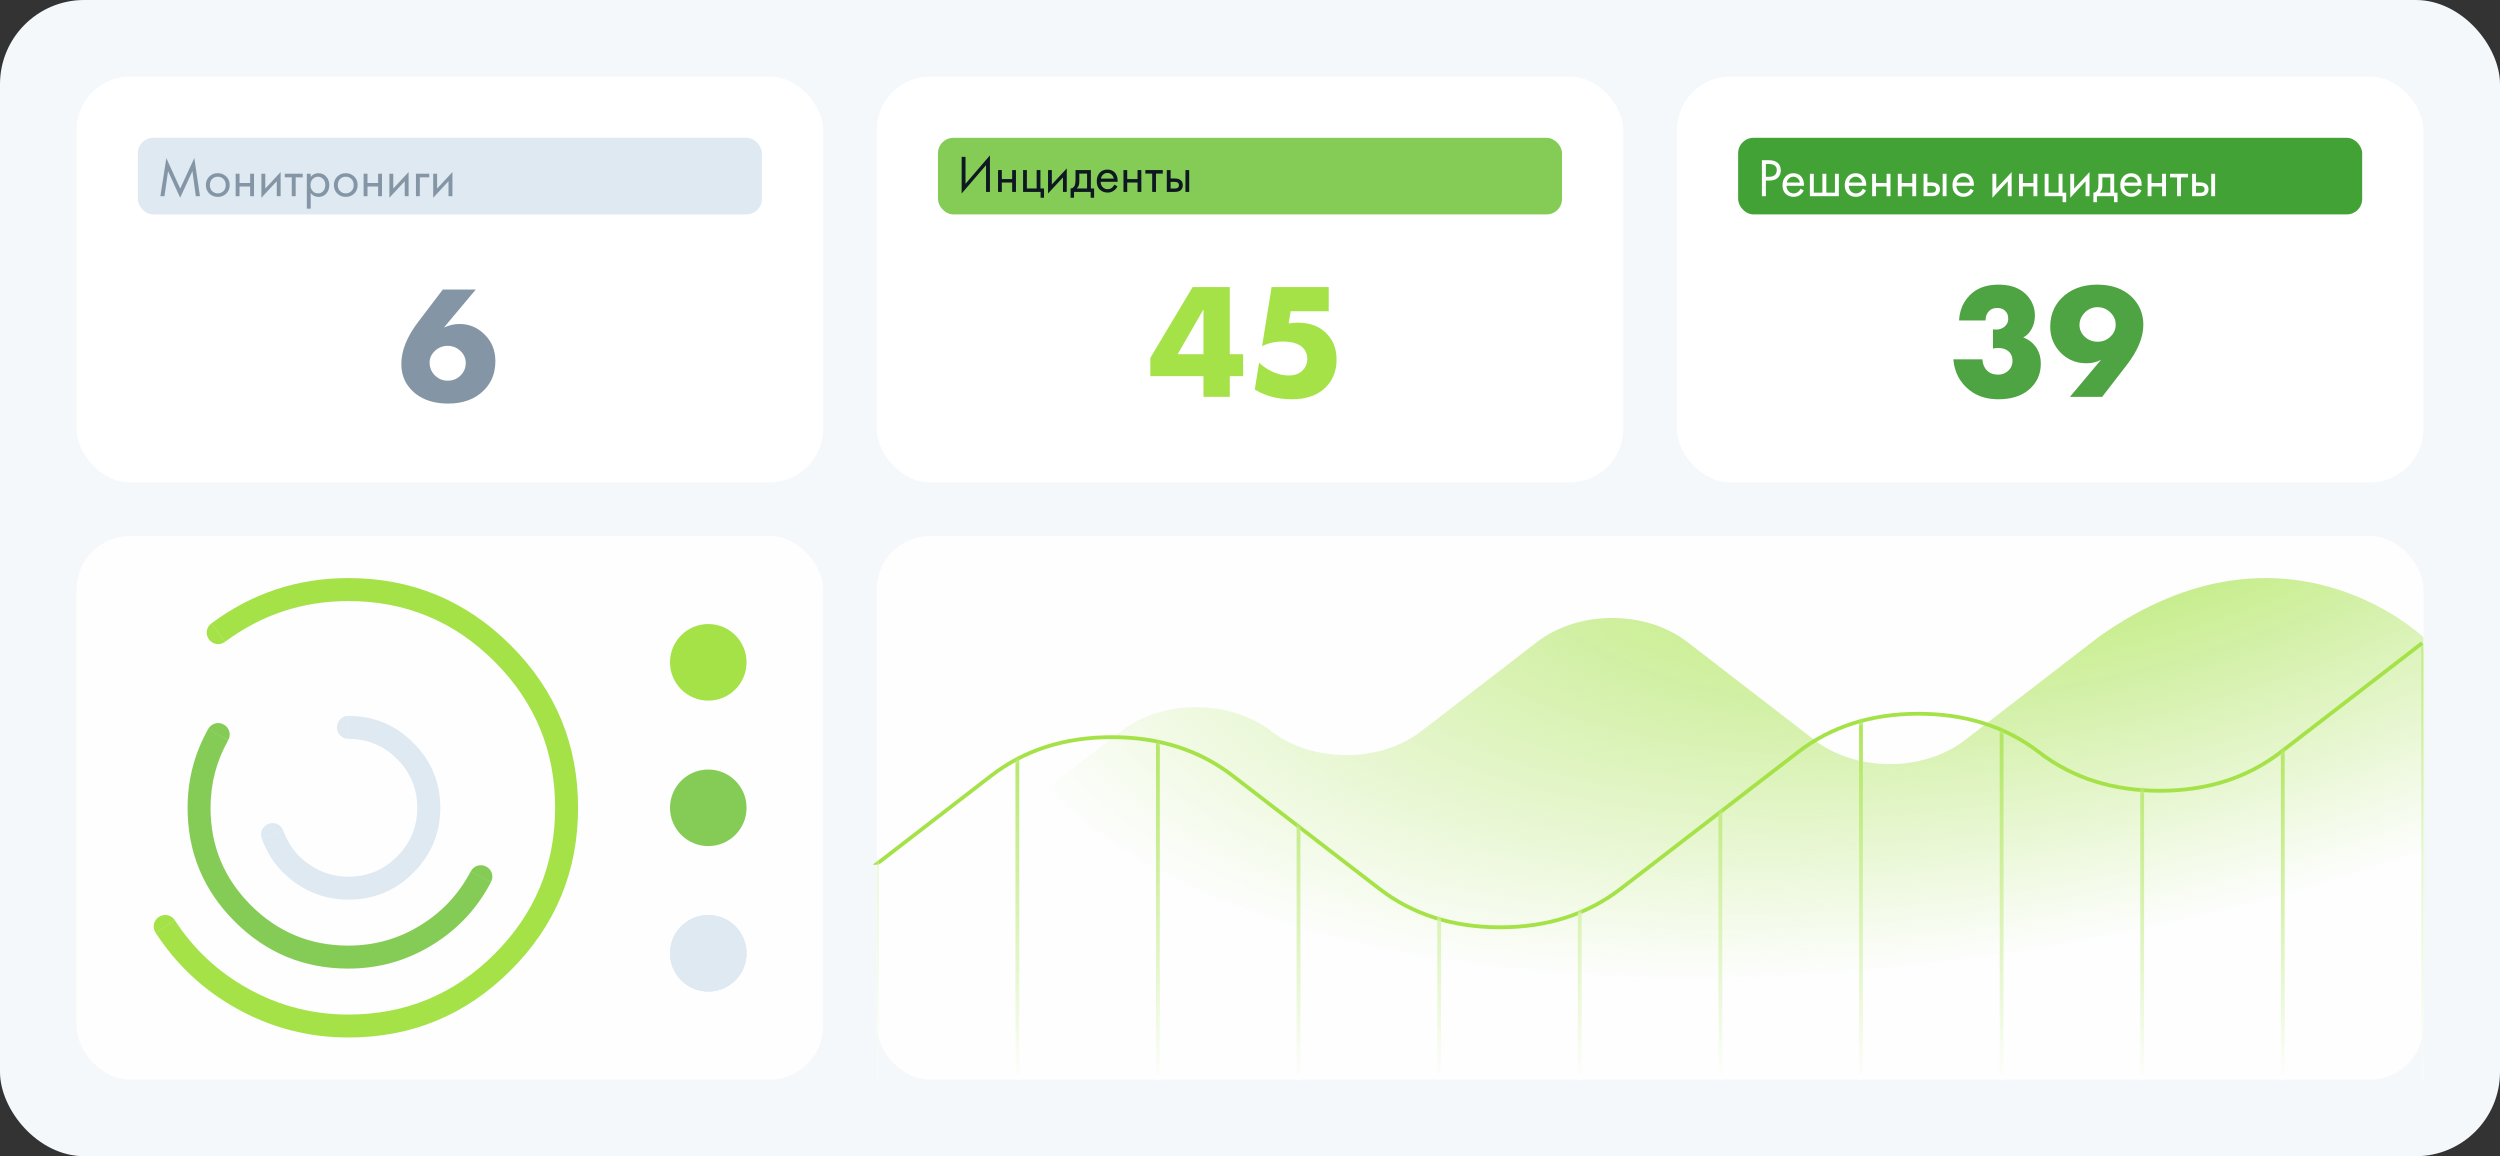 <svg width="586" height="271.014" viewBox="0 0 586 271.014" fill="none" xmlns="http://www.w3.org/2000/svg" xmlns:xlink="http://www.w3.org/1999/xlink">
	<rect x="0" y="0" width="586" height="271.014" fill="#333333" stroke="none"/>
	<defs>
		<radialGradient gradientTransform="translate(481.902 98.707) rotate(77.744) scale(122.596 263.431)" cx="0" cy="0" r="1" id="paint_radial_1052_50389_0" gradientUnits="userSpaceOnUse">
			<stop stop-color="#A5E248"/>
			<stop offset="1" stop-color="#A5E248" stop-opacity="0"/>
		</radialGradient>
		<linearGradient x1="386.778" y1="159.289" x2="386.778" y2="253.196" id="paint_linear_1052_50393_0" gradientUnits="userSpaceOnUse">
			<stop stop-color="#A5E248"/>
			<stop offset="1" stop-color="#FEFEFF"/>
		</linearGradient>
	</defs>
	<rect id="Rectangle 180" rx="19.743" width="586" height="271.014" fill="#F4F8FB" fill-opacity="1"/>
	<rect id="Rectangle 209" x="17.947" y="125.636" rx="12.564" width="174.992" height="127.43" fill="#FEFEFF" fill-opacity="1"/>
	<rect id="Rectangle 211" x="17.947" y="17.948" rx="12.564" width="174.992" height="95.124" fill="#FFFFFF" fill-opacity="1"/>
	<rect id="Rectangle 212" x="205.504" y="17.948" rx="12.564" width="174.992" height="95.124" fill="#FFFFFF" fill-opacity="1"/>
	<rect id="Rectangle 213" x="393.061" y="17.948" rx="12.564" width="174.992" height="95.124" fill="#FFFFFF" fill-opacity="1"/>
	<rect id="Rectangle 210" x="205.504" y="125.636" rx="12.564" width="362.548" height="127.43" fill="#FEFEFF" fill-opacity="1"/>
	<path id="Ellipse 178" d="M49.54 146.13C59.06 139.04 69.76 135.5 81.66 135.5C96.53 135.5 109.22 140.76 119.73 151.27C130.25 161.79 135.5 174.48 135.5 189.35C135.5 204.21 130.25 216.91 119.73 227.42C109.22 237.93 96.53 243.19 81.66 243.19C72.35 243.19 63.65 240.94 55.56 236.45C47.72 232.1 41.36 226.16 36.47 218.63L40.98 215.7C45.38 222.48 51.11 227.83 58.17 231.74C65.45 235.79 73.28 237.81 81.66 237.81C95.04 237.81 106.46 233.07 115.92 223.61C125.39 214.15 130.12 202.73 130.12 189.35C130.12 175.96 125.39 164.54 115.92 155.08C106.46 145.62 95.04 140.89 81.66 140.89C70.95 140.89 61.32 144.07 52.75 150.45L49.54 146.13ZM52.76 150.42L52.75 150.45C51.54 151.35 49.89 151.1 48.99 149.89C48.09 148.69 48.33 147.03 49.54 146.13L49.57 146.13L52.76 150.42ZM36.5 218.64L36.47 218.63C35.65 217.37 36 215.73 37.26 214.91C38.52 214.09 40.16 214.44 40.98 215.7L40.98 215.73L36.5 218.64Z" fill="#A5E248" fill-opacity="1" fill-rule="evenodd"/>
	<path id="Ellipse 182" d="M115.1 206.74C111.91 212.88 107.36 217.76 101.48 221.41C95.42 225.16 88.81 227.04 81.66 227.04C71.25 227.04 62.37 223.36 55.01 216C47.65 208.64 43.97 199.75 43.97 189.35C43.97 182.75 45.58 176.59 48.8 170.87L53.49 173.51C50.73 178.41 49.35 183.69 49.35 189.35C49.35 198.27 52.51 205.88 58.81 212.19C65.12 218.5 72.74 221.65 81.66 221.65C87.79 221.65 93.46 220.05 98.64 216.83C103.69 213.71 107.59 209.51 110.33 204.26L115.1 206.74ZM48.81 170.89L48.8 170.87C49.54 169.55 51.15 169.1 52.47 169.84C53.78 170.58 54.23 172.2 53.49 173.51L53.46 173.52L48.81 170.89ZM110.34 204.28L110.33 204.26C111.02 202.92 112.62 202.42 113.96 203.11C115.3 203.81 115.8 205.41 115.1 206.74L115.07 206.75L110.34 204.28Z" fill="#85CC56" fill-opacity="1" fill-rule="evenodd"/>
	<path id="Ellipse 183" d="" fill="#DEE9F2" fill-opacity="1" fill-rule="nonzero"/>
	<path id="Ellipse 183" d="M81.66 167.81C87.61 167.81 92.68 169.91 96.89 174.12C101.09 178.32 103.2 183.4 103.2 189.35C103.2 195.29 101.09 200.37 96.89 204.58C92.68 208.78 87.61 210.88 81.66 210.88C77.03 210.88 72.84 209.54 69.09 206.84C65.43 204.2 62.85 200.76 61.35 196.53L66.42 194.73C67.55 197.91 69.49 200.49 72.24 202.47C75.05 204.49 78.19 205.5 81.66 205.5C86.12 205.5 89.93 203.92 93.08 200.77C96.23 197.61 97.81 193.81 97.81 189.35C97.81 184.89 96.23 181.08 93.08 177.92C89.93 174.77 86.12 173.19 81.66 173.19L81.66 167.81ZM81.68 173.17L81.66 173.19C80.15 173.19 78.97 172.01 78.97 170.5C78.97 168.99 80.15 167.81 81.66 167.81L81.68 167.83L81.68 173.17ZM61.37 196.54L61.35 196.53C60.84 195.1 61.57 193.59 62.99 193.09C64.41 192.59 65.92 193.31 66.42 194.73L66.41 194.76L61.37 196.54Z" fill="#DEE9F2" fill-opacity="1" fill-rule="evenodd"/>
	<circle id="Ellipse 179" cx="166.019" cy="155.25" r="8.974" fill="#A5E248" fill-opacity="1"/>
	<circle id="Ellipse 180" cx="166.019" cy="189.351" r="8.974" fill="#85CC56" fill-opacity="1"/>
	<circle id="Ellipse 181" cx="166.019" cy="223.452" r="8.974" fill="#DEE9F2" fill-opacity="1"/>
	<circle id="Ellipse 181" cx="166.019" cy="223.452" r="8.525" stroke="#DEE9F2" stroke-opacity="1" stroke-width="0.897"/>
	<g style="mix-blend-mode:normal">
		<path id="Vector" d="M205.85 215.27L262.77 171.38C272.49 163.89 288.26 163.89 297.97 171.38C307.69 178.87 323.46 178.87 333.17 171.38L360.29 150.47C370.01 142.98 385.78 142.98 395.49 150.47L425.35 173.49C435.07 180.98 450.84 180.98 460.56 173.49L491.92 149.31C535.62 118.21 568.03 149.36 568.03 149.36L568.03 258.76L205.85 258.76L205.83 215.25L205.85 215.27Z" fill="url(#paint_radial_1052_50389_0)" fill-opacity="1" fill-rule="nonzero"/>
	</g>
	<path id="Vector" d="M205.86 202.7L204.53 202.7L232.08 181.46C239.96 175.38 249.48 172.34 260.63 172.34C271.78 172.34 281.3 175.38 289.2 181.46L323.59 207.97C331.32 213.93 340.66 216.91 351.6 216.91C362.55 216.91 371.89 213.93 379.62 207.97L421.13 175.98C429.02 169.9 438.53 166.86 449.68 166.86C460.83 166.86 470.36 169.9 478.25 175.98C485.98 181.93 495.32 184.91 506.26 184.91C517.21 184.91 526.55 181.93 534.28 175.98L567.46 150.4L568.01 151.11L534.83 176.69C526.93 182.77 517.41 185.81 506.26 185.81C495.11 185.81 485.59 182.77 477.71 176.69C469.97 170.73 460.63 167.75 449.68 167.75C438.74 167.75 429.4 170.73 421.68 176.69L380.17 208.68C372.27 214.77 362.75 217.81 351.6 217.81C340.45 217.81 330.93 214.76 323.04 208.68L288.65 182.17C280.92 176.22 271.58 173.24 260.63 173.24C249.69 173.24 240.35 176.22 232.62 182.17L206.12 202.61L205.84 202.25L205.84 201.8L205.86 201.8L205.86 202.7Z" fill="#A5E248" fill-opacity="1" fill-rule="evenodd"/>
	<mask id="mask1052_50392" mask-type="alpha" maskUnits="userSpaceOnUse" x="205.848" y="150.763" width="361.893" height="102.183">
		<path id="Vector" d="M205.84 202.25L232.35 181.82C247.96 169.78 273.29 169.78 288.93 181.82L323.32 208.33C338.93 220.37 364.26 220.37 379.9 208.33L421.4 176.33C437.02 164.3 462.35 164.3 477.98 176.33C493.6 188.37 518.93 188.37 534.56 176.33L567.74 150.76L567.74 252.94L205.86 252.94L205.86 202.25L205.84 202.25Z" fill="#4A72B2" fill-opacity="1" fill-rule="nonzero"/>
	</mask>
	<g mask="url(#mask1052_50392)">
		<path id="Union" d="M205.952 119.88L205.952 253.196L205.055 253.196L205.055 119.88L205.952 119.88ZM238.917 119.88L238.917 253.196L238.02 253.196L238.02 119.88L238.917 119.88ZM271.862 119.88L271.862 253.196L270.965 253.196L270.965 119.88L271.862 119.88ZM304.823 119.88L304.823 253.196L303.926 253.196L303.926 119.88L304.823 119.88ZM337.788 119.88L337.788 253.196L336.891 253.196L336.891 119.88L337.788 119.88ZM370.735 119.88L370.735 253.196L369.838 253.196L369.838 119.88L370.735 119.88ZM403.696 119.88L403.696 253.196L402.799 253.196L402.799 119.88L403.696 119.88ZM436.661 119.88L436.661 253.196L435.764 253.196L435.764 119.88L436.661 119.88ZM469.628 119.88L469.628 253.196L468.73 253.196L468.73 119.88L469.628 119.88ZM502.571 119.88L502.571 253.196L501.674 253.196L501.674 119.88L502.571 119.88ZM535.534 119.88L535.534 253.196L534.637 253.196L534.637 119.88L535.534 119.88ZM568.501 119.88L568.501 253.196L567.604 253.196L567.604 119.88L568.501 119.88Z" clip-rule="evenodd" fill="url(#paint_linear_1052_50393_0)" fill-opacity="1" fill-rule="evenodd"/>
	</g>
	<rect id="Rectangle 214" x="32.307" y="32.306" rx="3.59" width="146.276" height="17.948" fill="#DEE9F2" fill-opacity="1"/>
	<rect id="Rectangle 215" x="219.861" y="32.306" rx="3.59" width="146.276" height="17.948" fill="#85CC56" fill-opacity="1"/>
	<rect id="Rectangle 216" x="407.418" y="32.306" rx="3.59" width="146.276" height="17.948" fill="#43A235" fill-opacity="1"/>
	<path id="6" d="M111.53 67.86L103.8 67.86L97.95 75.55Q94.07 80.68 94.07 85.31Q94.07 87.52 94.94 89.29Q95.52 90.45 96.47 91.43Q96.98 91.96 97.55 92.39Q100.47 94.6 105.06 94.6C108.56 94.6 111.34 93.57 113.41 91.51Q114.43 90.48 115.07 89.26Q116.12 87.24 116.12 84.68C116.12 82.17 115.29 80.1 113.64 78.45Q112.23 77.03 110.53 76.42Q109.21 75.94 107.72 75.94C106.52 75.94 105.3 76.21 104.07 76.76L111.53 67.86ZM103.41 88.96Q102.55 88.63 101.84 87.9Q101.39 87.42 101.11 86.85Q100.7 85.98 100.7 84.92Q100.7 84.46 100.82 84.03Q101.09 83.03 101.99 82.21C102.83 81.45 103.81 81.07 104.93 81.07Q105.86 81.07 106.65 81.41Q107.36 81.71 107.96 82.29Q108.71 83.02 109 83.91Q109.17 84.44 109.17 85.04Q109.17 85.99 108.82 86.78Q108.51 87.46 107.96 88.01Q107.45 88.52 106.85 88.81Q105.99 89.23 104.93 89.23Q104.12 89.23 103.41 88.96Z" fill="#8496A5" fill-opacity="1" fill-rule="evenodd"/>
	<path id="45" d="M288.26 83.03L288.26 67.29L279.55 67.29L269.64 83.88L269.64 88.16L282.09 88.16L282.09 93.02L288.26 93.02L288.26 88.16L291.39 88.16L291.39 83.03L288.26 83.03ZM311.45 72.96L311.45 67.29L298.06 67.29L295.83 81.14Q296.21 80.94 296.61 80.79Q298.45 80.06 300.56 80.06Q303.76 80.06 305.2 81.33Q305.76 81.82 306.06 82.44Q306.43 83.18 306.43 84.11C306.43 85.14 306.1 86.01 305.43 86.73C304.64 87.58 303.51 88.01 302.07 88.01Q301.66 88.01 301.26 87.97Q299.71 87.82 298.22 87.11C297.14 86.62 296.11 85.93 295.13 85.03L294.12 91.29Q294.34 91.42 294.55 91.55Q298.09 93.59 302.81 93.59Q307.41 93.59 310.15 91.33Q310.5 91.03 310.83 90.7Q311.65 89.86 312.2 88.86Q313.29 86.86 313.29 84.26C313.29 81.77 312.51 79.74 310.94 78.17C309.29 76.47 307.03 75.63 304.15 75.63C303.56 75.63 302.87 75.69 302.07 75.82L302.53 72.96L311.45 72.96ZM282.09 83.03L276.04 83.03L282.09 72.54L282.09 83.03Z" fill="#A5E248" fill-opacity="1" fill-rule="evenodd"/>
	<path id="39" d="M464.68 84.22L457.85 84.22Q458.11 86.92 459.39 88.96Q460.08 90.04 461.05 90.94Q461.73 91.57 462.5 92.05Q464.98 93.59 468.42 93.59Q472.77 93.59 475.42 91.47Q475.77 91.18 476.09 90.86Q477.08 89.88 477.64 88.69Q478.37 87.13 478.37 85.23Q478.37 83.3 477.53 81.84Q477.42 81.64 477.29 81.45C476.52 80.34 475.5 79.56 474.24 79.09C475.07 78.68 475.72 78.03 476.2 77.12C476.72 76.2 476.98 75.15 476.98 73.97Q476.98 72.59 476.51 71.4Q475.99 70.08 474.9 68.99Q474.6 68.7 474.28 68.45Q472.06 66.72 468.49 66.72Q464.73 66.72 462.43 68.56Q462.05 68.87 461.7 69.22Q460.96 69.97 460.44 70.85Q459.33 72.69 459.2 75.12L465.41 75.12C465.41 74.15 465.71 73.39 466.3 72.85C466.73 72.41 467.35 72.19 468.14 72.19Q469.12 72.19 469.76 72.65Q469.91 72.76 470.04 72.89Q470.21 73.06 470.34 73.26Q470.73 73.87 470.73 74.73Q470.73 75.22 470.56 75.64Q470.35 76.15 469.89 76.55C469.19 77.14 468.28 77.36 467.15 77.21L467.15 81.72C467.45 81.61 467.83 81.56 468.27 81.56C469.32 81.56 470.14 81.8 470.73 82.29Q471.11 82.61 471.34 83.01Q471.73 83.68 471.73 84.57C471.73 85.39 471.47 86.1 470.96 86.69Q470.5 87.19 469.93 87.46Q469.22 87.81 468.34 87.81Q466.95 87.81 466.08 87.14Q465.88 86.99 465.72 86.81C465.08 86.17 464.73 85.3 464.68 84.22ZM485.19 93.02L492.75 93.02L498.5 85.57Q502.4 80.52 502.4 76.13Q502.4 74.11 501.66 72.42Q501.02 70.97 499.85 69.76Q499.27 69.18 498.6 68.7Q495.8 66.72 491.6 66.72C488.07 66.72 485.26 67.8 483.15 69.96Q482.11 71.05 481.49 72.33Q480.57 74.24 480.57 76.59Q480.57 78.48 481.26 80.07Q481.9 81.57 483.15 82.8Q484.15 83.78 485.34 84.35Q487.01 85.15 489.05 85.15Q490.97 85.15 492.45 84.35Q492.47 84.34 492.48 84.34L485.19 93.02ZM488.7 73.24C489.53 72.41 490.52 72 491.67 72C492.81 72 493.81 72.41 494.68 73.24C495.51 74.06 495.92 75.01 495.92 76.09C495.92 77.24 495.47 78.22 494.56 79.02C493.77 79.74 492.81 80.1 491.67 80.1C490.49 80.1 489.49 79.71 488.67 78.94C487.84 78.17 487.43 77.24 487.43 76.16Q487.43 75.56 487.6 75.01Q487.89 74.05 488.7 73.24Z" fill="#4EA342" fill-opacity="1" fill-rule="evenodd"/>
	<path id="Инциденты" d="M231.13 38.71L231.13 44.99L232.04 44.99L232.04 36.42L226.32 43.07L226.32 36.77L225.41 36.77L225.41 45.36L231.13 38.71ZM246.55 39.87L245.66 39.87L245.66 45.35L249.16 41.58L249.16 44.99L250.05 44.99L250.05 39.48L246.55 43.25L246.55 39.87ZM261.94 43.69L261.2 43.28C261.08 43.55 260.9 43.78 260.67 43.98C260.38 44.23 260.03 44.35 259.62 44.35Q259.27 44.35 258.98 44.22Q258.7 44.1 258.48 43.87C258.16 43.55 258 43.13 257.99 42.61L261.98 42.61C262 41.82 261.84 41.18 261.5 40.69Q261.26 40.34 260.93 40.13Q260.37 39.75 259.56 39.75C258.8 39.75 258.2 40.01 257.75 40.52C257.31 41.04 257.08 41.68 257.08 42.46Q257.08 43.65 257.67 44.31Q257.74 44.39 257.83 44.47C258.33 44.92 258.92 45.14 259.61 45.14C260.28 45.14 260.84 44.93 261.31 44.51C261.56 44.29 261.77 44.02 261.94 43.69ZM233.94 39.87L233.94 44.99L234.83 44.99L234.83 42.79L237.25 42.79L237.25 44.99L238.14 44.99L238.14 39.87L237.25 39.87L237.25 41.97L234.83 41.97L234.83 39.87L233.94 39.87ZM239.81 39.87L239.81 44.99L243.91 44.99L243.91 46.35L244.72 46.35L244.72 44.18L243.88 44.18L243.88 39.87L242.99 39.87L242.99 44.18L240.7 44.18L240.7 39.87L239.81 39.87ZM255.7 39.87L252.1 39.87L252.1 42.16C252.1 42.77 252.03 43.22 251.89 43.51C251.68 43.95 251.37 44.17 250.94 44.18L250.94 46.35L251.75 46.35L251.75 44.99L255.65 44.99L255.65 46.35L256.46 46.35L256.46 44.18L255.7 44.18L255.7 39.87ZM263.34 39.87L263.34 44.99L264.22 44.99L264.22 42.79L266.64 42.79L266.64 44.99L267.53 44.99L267.53 39.87L266.64 39.87L266.64 41.97L264.22 41.97L264.22 39.87L263.34 39.87ZM270.96 40.69L272.56 40.69L272.56 39.87L268.47 39.87L268.47 40.69L270.07 40.69L270.07 44.99L270.96 44.99L270.96 40.69ZM273.5 39.87L273.5 44.99L275.29 44.99C275.99 44.99 276.49 44.85 276.79 44.56C277.1 44.27 277.25 43.89 277.25 43.42C277.25 42.96 277.12 42.6 276.86 42.34Q276.36 41.83 275.3 41.83L274.39 41.83L274.39 39.87L273.5 39.87ZM277.87 39.87L277.87 44.99L278.75 44.99L278.75 39.87L277.87 39.87ZM261.07 41.87L258.06 41.87Q258.11 41.53 258.28 41.26Q258.4 41.07 258.58 40.92C258.86 40.66 259.19 40.54 259.56 40.54C259.94 40.54 260.27 40.66 260.54 40.9C260.82 41.15 260.99 41.47 261.07 41.87ZM254.81 40.69L254.81 44.18L252.37 44.18Q252.49 44.08 252.59 43.95Q252.99 43.44 252.99 42.61L252.99 40.69L254.81 40.69ZM275.22 44.2L274.39 44.2L274.39 42.63L275.23 42.63Q275.79 42.63 276.02 42.77C276.23 42.9 276.34 43.12 276.34 43.42C276.34 43.7 276.23 43.92 276 44.07Q275.77 44.2 275.22 44.2Z" fill="#0D1821" fill-opacity="1" fill-rule="evenodd"/>
	<path id="Решенные инциденты" d="M414.52 37.55L412.99 37.55L412.99 45.99L413.92 45.99L413.92 42.32L414.75 42.32Q416.05 42.32 416.72 41.67Q416.74 41.65 416.75 41.63Q417.05 41.33 417.21 40.97Q417.42 40.51 417.42 39.96Q417.42 39.18 417.06 38.62Q416.89 38.36 416.65 38.15Q415.96 37.55 414.52 37.55ZM413.92 41.44L413.92 38.44L414.62 38.44Q415.77 38.44 416.21 39Q416.48 39.34 416.48 39.91Q416.48 40.41 416.25 40.76Q416.15 40.91 416.01 41.03Q415.53 41.44 414.7 41.44L413.92 41.44ZM467.93 40.74L467.02 40.74L467.02 46.36L470.62 42.49L470.62 45.99L471.53 45.99L471.53 40.34L467.93 44.21L467.93 40.74ZM486.18 40.74L485.27 40.74L485.27 46.36L488.86 42.49L488.86 45.99L489.78 45.99L489.78 40.34L486.18 44.21L486.18 40.74ZM422.81 44.65L422.05 44.24C421.92 44.51 421.74 44.75 421.5 44.96Q421.32 45.11 421.12 45.2Q420.8 45.34 420.43 45.34Q420.07 45.34 419.77 45.2Q419.49 45.08 419.25 44.84C418.93 44.51 418.77 44.08 418.76 43.55L422.85 43.55C422.87 42.74 422.71 42.08 422.35 41.58Q422.11 41.22 421.77 41Q421.2 40.61 420.36 40.61Q419.61 40.61 419.05 40.95Q418.75 41.13 418.51 41.41Q418.35 41.59 418.23 41.8Q417.82 42.48 417.82 43.4Q417.82 44.61 418.42 45.29Q418.5 45.38 418.59 45.46C419.1 45.92 419.71 46.14 420.42 46.14Q421.04 46.14 421.54 45.91Q421.88 45.75 422.16 45.5C422.42 45.27 422.63 44.99 422.81 44.65ZM437.4 44.65L436.64 44.24C436.51 44.51 436.33 44.75 436.1 44.96C435.79 45.21 435.43 45.34 435.02 45.34Q434.66 45.34 434.36 45.2Q434.08 45.08 433.84 44.84C433.52 44.51 433.36 44.08 433.35 43.55L437.44 43.55C437.46 42.74 437.3 42.08 436.94 41.58Q436.7 41.22 436.36 41Q435.79 40.61 434.96 40.61Q434.2 40.61 433.64 40.95Q433.34 41.13 433.1 41.41Q432.94 41.59 432.82 41.8Q432.41 42.48 432.41 43.4Q432.41 44.61 433.02 45.29Q433.09 45.38 433.18 45.46Q433.52 45.76 433.91 45.93Q434.41 46.14 435.01 46.14Q435.63 46.14 436.14 45.91Q436.47 45.75 436.75 45.5C437.01 45.27 437.22 44.99 437.4 44.65ZM462.64 44.65L461.88 44.24C461.76 44.51 461.58 44.75 461.34 44.96C461.04 45.21 460.68 45.34 460.27 45.34C459.8 45.34 459.41 45.17 459.09 44.84C458.77 44.51 458.6 44.08 458.59 43.55L462.68 43.55Q462.72 42.34 462.19 41.58C461.74 40.93 461.08 40.61 460.2 40.61Q459.44 40.61 458.89 40.95Q458.59 41.13 458.35 41.41C457.89 41.93 457.66 42.6 457.66 43.4C457.66 44.31 457.91 45 458.42 45.46C458.94 45.92 459.54 46.14 460.25 46.14C460.94 46.14 461.52 45.93 462 45.5C462.25 45.27 462.47 44.99 462.64 44.65ZM501.97 44.65L501.21 44.24C501.09 44.51 500.91 44.75 500.67 44.96C500.37 45.21 500.01 45.34 499.6 45.34C499.13 45.34 498.74 45.17 498.42 44.84C498.1 44.51 497.93 44.08 497.92 43.55L502.01 43.55C502.04 42.74 501.87 42.08 501.52 41.58Q501.27 41.22 500.94 41Q500.37 40.61 499.53 40.61C498.75 40.61 498.14 40.88 497.68 41.41C497.22 41.93 496.99 42.6 496.99 43.4C496.99 44.31 497.24 45 497.75 45.46C498.27 45.92 498.87 46.14 499.58 46.14C500.27 46.14 500.85 45.93 501.33 45.5C501.58 45.27 501.8 44.99 501.97 44.65ZM424.24 40.74L424.24 45.99L431.02 45.99L431.02 40.74L430.11 40.74L430.11 45.16L428.09 45.16L428.09 40.74L427.17 40.74L427.17 45.16L425.15 45.16L425.15 40.74L424.24 40.74ZM438.83 40.74L438.83 45.99L439.74 45.99L439.74 43.73L442.22 43.73L442.22 45.99L443.13 45.99L443.13 40.74L442.22 40.74L442.22 42.89L439.74 42.89L439.74 40.74L438.83 40.74ZM444.85 40.74L444.85 45.99L445.76 45.99L445.76 43.73L448.24 43.73L448.24 45.99L449.15 45.99L449.15 40.74L448.24 40.74L448.24 42.89L445.76 42.89L445.76 40.74L444.85 40.74ZM450.88 40.74L450.88 45.99L452.71 45.99Q453.79 45.99 454.25 45.55C454.57 45.26 454.72 44.86 454.72 44.37Q454.72 43.8 454.45 43.43Q454.39 43.34 454.32 43.27C453.98 42.93 453.45 42.75 452.72 42.75L451.79 42.75L451.79 40.74L450.88 40.74ZM455.36 40.74L455.36 45.99L456.27 45.99L456.27 40.74L455.36 40.74ZM473.25 40.74L473.25 45.99L474.16 45.99L474.16 43.73L476.64 43.73L476.64 45.99L477.55 45.99L477.55 40.74L476.64 40.74L476.64 42.89L474.16 42.89L474.16 40.74L473.25 40.74ZM479.27 40.74L479.27 45.99L483.47 45.99L483.47 47.39L484.31 47.39L484.31 45.16L483.45 45.16L483.45 40.74L482.54 40.74L482.54 45.16L480.18 45.16L480.18 40.74L479.27 40.74ZM495.57 40.74L491.87 40.74L491.87 43.08C491.87 43.72 491.8 44.18 491.66 44.47C491.45 44.92 491.12 45.15 490.69 45.16L490.69 47.39L491.52 47.39L491.52 45.99L495.52 45.99L495.52 47.39L496.35 47.39L496.35 45.16L495.57 45.16L495.57 40.74ZM503.41 40.74L503.41 45.99L504.31 45.99L504.31 43.73L506.79 43.73L506.79 45.99L507.71 45.99L507.71 40.74L506.79 40.74L506.79 42.89L504.31 42.89L504.31 40.74L503.41 40.74ZM511.22 41.58L512.87 41.58L512.87 40.74L508.67 40.74L508.67 41.58L510.31 41.58L510.31 45.99L511.22 45.99L511.22 41.58ZM513.83 40.74L513.83 45.99L515.67 45.99C516.38 45.99 516.9 45.85 517.21 45.55Q517.35 45.42 517.45 45.25Q517.68 44.88 517.68 44.37C517.68 43.91 517.54 43.54 517.27 43.27C516.94 42.93 516.4 42.75 515.68 42.75L514.74 42.75L514.74 40.74L513.83 40.74ZM518.31 40.74L518.31 45.99L519.22 45.99L519.22 40.74L518.31 40.74ZM421.91 42.79L418.82 42.79C418.89 42.4 419.07 42.07 419.36 41.81C419.65 41.55 419.99 41.42 420.36 41.42Q420.7 41.42 420.97 41.54Q421.19 41.64 421.37 41.8C421.65 42.05 421.83 42.38 421.91 42.79ZM436.5 42.79L433.41 42.79C433.48 42.4 433.66 42.07 433.95 41.81C434.24 41.55 434.58 41.42 434.96 41.42Q435.29 41.42 435.57 41.54Q435.78 41.64 435.96 41.8C436.24 42.05 436.42 42.38 436.5 42.79ZM461.75 42.79L458.66 42.79C458.73 42.4 458.9 42.07 459.19 41.81C459.49 41.55 459.82 41.42 460.2 41.42C460.59 41.42 460.93 41.55 461.21 41.8C461.49 42.05 461.67 42.38 461.75 42.79ZM501.08 42.79L497.99 42.79C498.06 42.4 498.23 42.07 498.52 41.81C498.82 41.55 499.15 41.42 499.53 41.42Q499.86 41.42 500.14 41.54Q500.35 41.64 500.54 41.8C500.82 42.05 501 42.38 501.08 42.79ZM494.66 41.58L494.66 45.16L492.16 45.16C492.58 44.79 492.79 44.25 492.79 43.55L492.79 41.58L494.66 41.58ZM452.63 45.18L451.79 45.18L451.79 43.57L452.65 43.57Q453.23 43.57 453.46 43.72C453.68 43.85 453.79 44.07 453.79 44.37Q453.79 44.63 453.67 44.81Q453.59 44.95 453.44 45.05C453.28 45.14 453.01 45.18 452.63 45.18ZM515.59 45.18L514.74 45.18L514.74 43.57L515.6 43.57Q516.18 43.57 516.41 43.72C516.63 43.85 516.74 44.07 516.74 44.37C516.74 44.67 516.63 44.89 516.4 45.05C516.24 45.14 515.97 45.18 515.59 45.18Z" fill="#FFFFFF" fill-opacity="1" fill-rule="evenodd"/>
	<path id="Монитрониги" d="M37.59 45.99L38.55 45.99L39.39 40.11L42.23 46.35L45.1 40.11L45.9 45.99L46.87 45.99L45.55 37.05L42.24 44.2L38.99 37.07L37.59 45.99ZM62.18 40.73L61.27 40.73L61.27 46.36L64.87 42.48L64.87 45.99L65.78 45.99L65.78 40.33L62.18 44.2L62.18 40.73ZM92.18 40.73L91.27 40.73L91.27 46.36L94.87 42.48L94.87 45.99L95.78 45.99L95.78 40.33L92.18 44.2L92.18 40.73ZM102.45 40.73L101.54 40.73L101.54 46.36L105.13 42.48L105.13 45.99L106.05 45.99L106.05 40.33L102.45 44.2L102.45 40.73ZM52.4 45.83Q52.75 45.65 53.05 45.36C53.57 44.83 53.84 44.18 53.84 43.38Q53.84 42.63 53.53 42.04Q53.34 41.68 53.05 41.39Q52.75 41.1 52.4 40.92Q51.81 40.6 51.05 40.6Q50.29 40.6 49.7 40.92Q49.35 41.1 49.05 41.39C48.53 41.92 48.26 42.58 48.26 43.38Q48.26 44.11 48.56 44.68Q48.74 45.05 49.05 45.36C49.58 45.88 50.25 46.15 51.05 46.15Q51.81 46.15 52.4 45.83ZM72.83 48.91L72.83 45.26C73.29 45.85 73.9 46.15 74.67 46.15Q75.39 46.15 75.93 45.83Q76.25 45.64 76.51 45.34C76.96 44.8 77.19 44.16 77.19 43.39Q77.19 42.73 76.95 42.16Q76.78 41.78 76.5 41.44C76.04 40.88 75.42 40.6 74.63 40.6C73.9 40.6 73.3 40.89 72.83 41.47L72.83 40.73L71.92 40.73L71.92 48.91L72.83 48.91ZM81.05 46.15C81.85 46.15 82.51 45.88 83.04 45.36C83.57 44.83 83.83 44.18 83.83 43.38C83.83 42.58 83.57 41.92 83.04 41.39C82.51 40.87 81.85 40.6 81.05 40.6C80.24 40.6 79.58 40.87 79.05 41.39C78.52 41.92 78.26 42.58 78.26 43.38C78.26 44.18 78.52 44.83 79.05 45.36C79.58 45.88 80.24 46.15 81.05 46.15ZM55.24 40.73L55.24 45.99L56.15 45.99L56.15 43.72L58.63 43.72L58.63 45.99L59.54 45.99L59.54 40.73L58.63 40.73L58.63 42.89L56.15 42.89L56.15 40.73L55.24 40.73ZM69.31 41.57L70.96 41.57L70.96 40.73L66.75 40.73L66.75 41.57L68.39 41.57L68.39 45.99L69.31 45.99L69.31 41.57ZM85.23 40.73L85.23 45.99L86.14 45.99L86.14 43.72L88.63 43.72L88.63 45.99L89.54 45.99L89.54 40.73L88.63 40.73L88.63 42.89L86.14 42.89L86.14 40.73L85.23 40.73ZM97.5 40.73L97.5 45.99L98.41 45.99L98.41 41.57L100.62 41.57L100.62 40.73L97.5 40.73ZM51.84 41.58Q52.12 41.71 52.36 41.94Q52.46 42.03 52.53 42.13Q52.9 42.62 52.9 43.38Q52.9 44.11 52.56 44.59Q52.47 44.71 52.36 44.81C51.99 45.16 51.56 45.33 51.05 45.33C50.54 45.33 50.11 45.16 49.74 44.81Q49.63 44.71 49.54 44.59Q49.2 44.11 49.2 43.38Q49.2 42.65 49.55 42.16Q49.63 42.05 49.74 41.94Q49.98 41.7 50.27 41.57Q50.63 41.42 51.05 41.42Q51.48 41.42 51.84 41.58ZM75.78 44.77C75.47 45.15 75.06 45.33 74.54 45.33C74.02 45.33 73.59 45.15 73.27 44.77C72.94 44.39 72.78 43.93 72.78 43.38Q72.78 42.67 73.11 42.19Q73.2 42.06 73.31 41.95Q73.66 41.6 74.08 41.48Q74.3 41.42 74.53 41.42Q74.78 41.42 75 41.49Q75.4 41.61 75.73 41.95Q75.82 42.04 75.89 42.13Q76.25 42.63 76.25 43.39C76.25 43.93 76.1 44.39 75.78 44.77ZM81.05 41.42C81.56 41.42 82 41.59 82.36 41.94C82.72 42.28 82.9 42.76 82.9 43.38C82.9 43.99 82.71 44.47 82.35 44.81C81.99 45.16 81.55 45.33 81.05 45.33Q80.65 45.33 80.31 45.19Q80 45.06 79.74 44.81C79.38 44.47 79.19 43.99 79.19 43.38C79.19 42.77 79.37 42.29 79.73 41.94Q79.98 41.7 80.27 41.57Q80.62 41.42 81.05 41.42Z" fill="#8496A5" fill-opacity="1" fill-rule="evenodd"/>
</svg>
